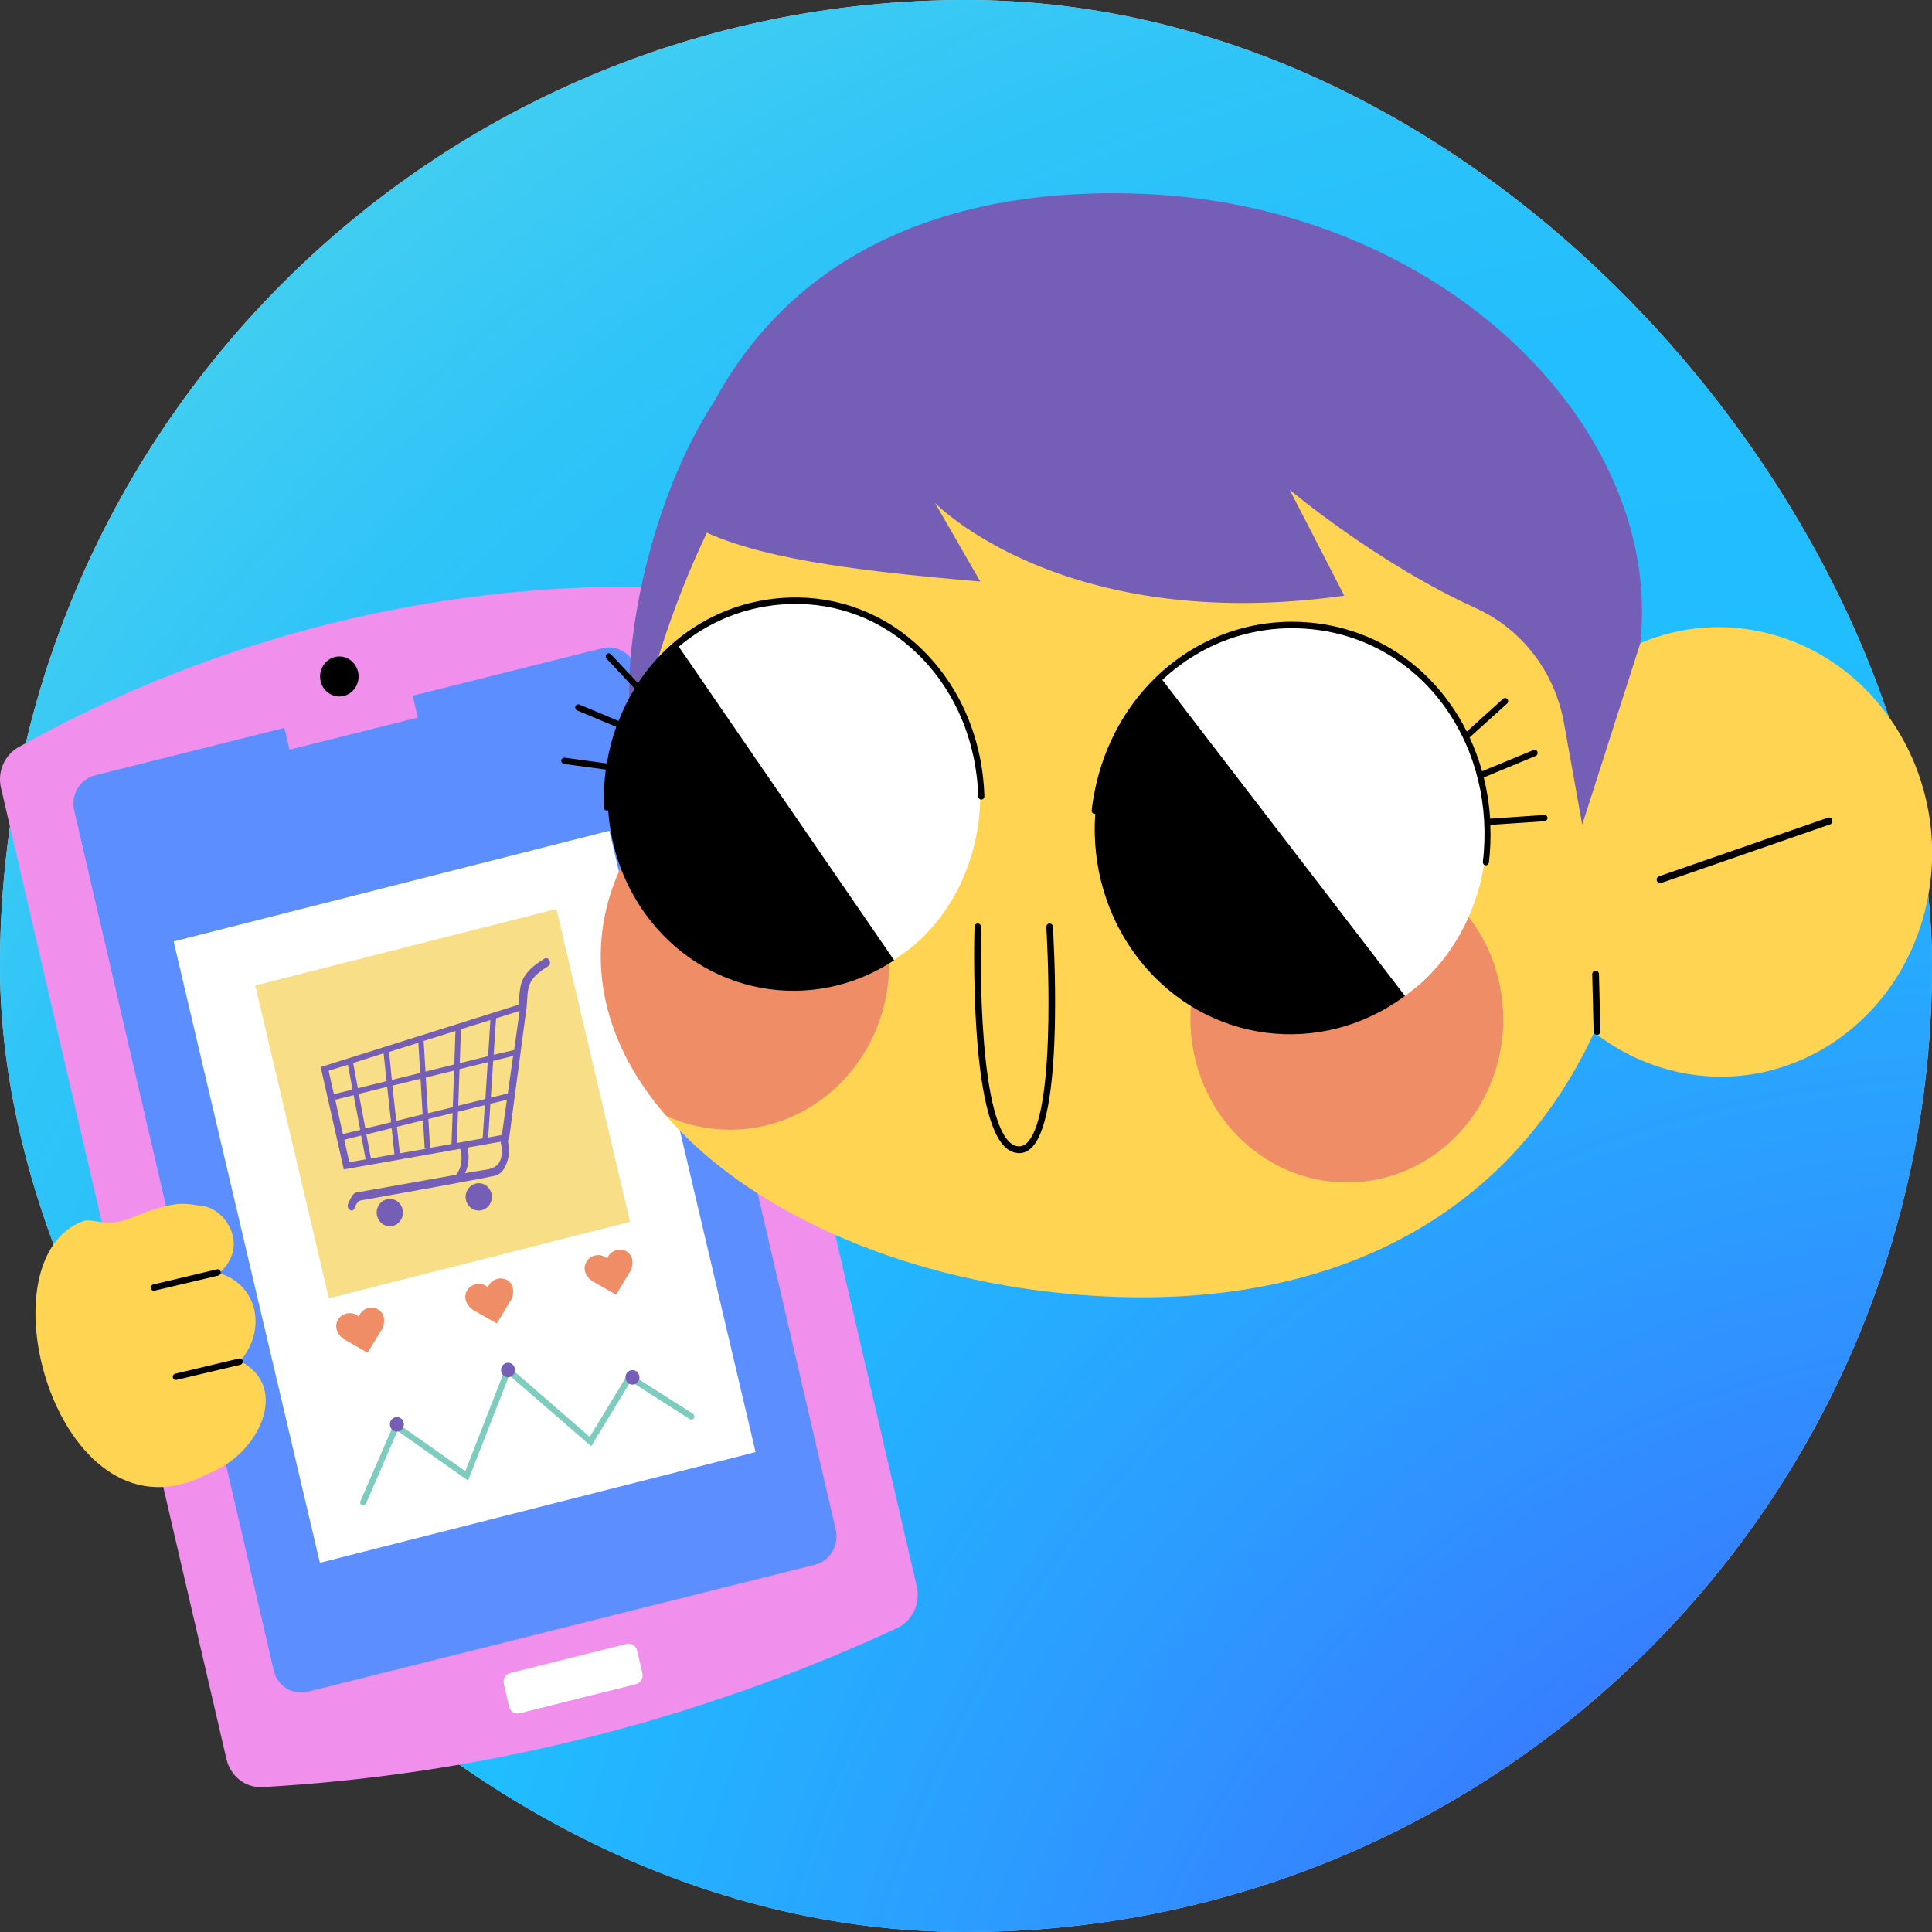 <svg width="40" height="40" viewBox="0 0 40 40" fill="none" xmlns="http://www.w3.org/2000/svg">
<rect x="0" y="0" width="40" height="40" fill="#333333" stroke="none"/>
<rect width="40" height="40" rx="20" fill="#D9D9D9"/>
<rect width="40" height="40" rx="20" fill="url(#paint0_radial_77_6901)"/>
<g clip-path="url(#clip0_77_6901)">
<path d="M18.98 32.84C19.062 33.194 18.892 33.561 18.571 33.709C16.876 34.494 14.815 35.29 12.42 35.909C9.792 36.59 7.415 36.887 5.434 37C5.083 37.019 4.771 36.776 4.688 36.419L0.021 16.314C-0.058 15.979 0.092 15.631 0.384 15.469C1.968 14.583 4.123 13.593 6.794 12.922C9.465 12.252 11.822 12.113 13.62 12.152C13.952 12.158 14.236 12.397 14.314 12.732L18.98 32.84Z" fill="#F090EC"/>
<path d="M12.465 13.422L8.545 14.404L8.65 14.856L5.993 15.522L5.888 15.07L1.968 16.052C1.654 16.131 1.461 16.453 1.535 16.775L5.668 34.588C5.742 34.908 6.057 35.105 6.371 35.026L16.87 32.396C17.184 32.317 17.377 31.994 17.303 31.672L13.17 13.86C13.096 13.539 12.781 13.343 12.467 13.422H12.465Z" fill="#5D8EFF"/>
<path d="M12.973 34.035L10.564 34.638C10.467 34.663 10.407 34.764 10.431 34.865L10.54 35.334C10.563 35.435 10.661 35.497 10.758 35.472L13.167 34.869C13.264 34.845 13.323 34.743 13.3 34.642L13.191 34.173C13.168 34.072 13.07 34.01 12.973 34.035Z" fill="white"/>
<path d="M7.413 13.909C7.464 14.131 7.333 14.355 7.119 14.408C6.905 14.461 6.69 14.325 6.638 14.103C6.587 13.881 6.718 13.657 6.932 13.603C7.146 13.55 7.361 13.687 7.413 13.909Z" fill="black"/>
<path d="M12.616 17.2L3.595 19.492L6.623 32.356L15.643 30.064L12.616 17.2Z" fill="white"/>
<path d="M11.52 18.819L5.285 20.403L6.809 26.88L13.044 25.297L11.52 18.819Z" fill="#F8DE87"/>
<path d="M7.209 24.921C7.162 25.017 7.287 25.121 7.335 25.025C7.372 24.948 7.394 24.867 7.476 24.852C7.577 24.835 7.676 24.816 7.776 24.799C8.093 24.741 8.409 24.686 8.726 24.628C9.073 24.564 9.422 24.502 9.769 24.436C9.895 24.413 10.02 24.389 10.145 24.363C10.207 24.351 10.273 24.344 10.326 24.31C10.429 24.246 10.484 24.12 10.515 24.005C10.548 23.875 10.542 23.74 10.511 23.61L10.536 23.606C10.536 23.606 10.901 20.878 10.901 20.867C10.926 20.681 10.899 20.479 10.998 20.314C11.08 20.178 11.218 20.088 11.347 20.005C11.44 19.945 11.357 19.791 11.265 19.851C11.111 19.951 10.951 20.06 10.854 20.223C10.747 20.4 10.758 20.602 10.739 20.801L6.64 22.092L7.119 24.212L9.529 23.785C9.578 23.975 9.564 24.174 9.443 24.323L7.367 24.692C7.302 24.703 7.234 24.867 7.207 24.921H7.209ZM9.459 23.666L9.482 23.017L10.038 22.88L9.993 23.569L9.457 23.666H9.459ZM9.488 22.893L9.514 22.135L10.098 21.992L10.049 22.754L9.488 22.893ZM8.218 23.328L8.758 23.196L8.793 23.779H8.849L8.278 23.879L8.218 23.33V23.328ZM7.127 23.597L7.478 23.51L7.571 24.003L7.232 24.062L7.127 23.595V23.597ZM7.3 22.558L6.913 22.654L6.804 22.169L7.203 22.045L7.3 22.56V22.558ZM7.456 23.392L7.1 23.48L6.922 22.686L6.94 22.769L7.322 22.675L7.458 23.392H7.456ZM7.943 21.811L8.004 22.383L7.409 22.53L7.312 22.007L7.943 21.808V21.811ZM8.017 22.504L8.097 23.234L7.565 23.364L7.429 22.647L8.017 22.502V22.504ZM8.224 23.887L7.622 23.996L7.68 23.986L7.585 23.486L8.109 23.358L8.167 23.896L8.222 23.89L8.224 23.887ZM8.126 22.477L8.707 22.334L8.75 23.072L8.204 23.207L8.124 22.477H8.126ZM8.662 21.587L8.699 22.214L8.113 22.359L8.056 21.779L8.662 21.589V21.587ZM8.869 23.168L9.371 23.044L9.348 23.685L8.904 23.764L8.869 23.166V23.168ZM8.861 23.047L8.816 22.308L9.401 22.165L9.375 22.923L8.861 23.049V23.047ZM9.43 21.345L9.406 22.039L8.81 22.186L8.771 21.552L9.432 21.345H9.43ZM10.153 21.119L10.106 21.866L9.519 22.011L9.543 21.309L10.153 21.119ZM10.642 21.74L10.221 21.838L10.271 21.083L10.759 20.929L10.645 21.74H10.642ZM10.513 22.639L10.162 22.726L10.211 21.964L10.624 21.862L10.513 22.639ZM10.39 23.499L10.108 23.55L10.153 22.852L10.495 22.769L10.39 23.499ZM9.627 24.291C9.71 24.129 9.72 23.941 9.679 23.759L10.363 23.638C10.404 23.789 10.412 23.977 10.312 24.101C10.219 24.214 10.057 24.214 9.929 24.238L9.625 24.291H9.627Z" fill="#755EB5"/>
<path d="M8.339 25.057C8.364 25.211 8.265 25.356 8.117 25.384C7.969 25.412 7.83 25.307 7.803 25.153C7.776 25 7.877 24.855 8.025 24.827C8.173 24.799 8.313 24.904 8.339 25.057Z" fill="#755EB5"/>
<path d="M10.18 24.733C10.205 24.887 10.106 25.032 9.958 25.059C9.81 25.085 9.671 24.983 9.644 24.829C9.619 24.675 9.718 24.53 9.866 24.502C10.014 24.474 10.153 24.579 10.18 24.733Z" fill="#755EB5"/>
<path d="M7.52 31.173C7.52 31.173 7.503 31.173 7.493 31.166C7.462 31.151 7.448 31.113 7.462 31.081L8.177 29.433L9.634 30.458L10.492 28.259L12.21 29.749L13.015 28.424L14.347 29.271C14.376 29.29 14.386 29.331 14.367 29.361C14.349 29.39 14.31 29.401 14.281 29.382L13.057 28.601L12.239 29.943L10.544 28.473L9.691 30.654L8.23 29.625L7.577 31.132C7.567 31.156 7.544 31.171 7.52 31.171V31.173Z" fill="#7ECCBD"/>
<path d="M8.36 29.467C8.372 29.548 8.319 29.625 8.239 29.638C8.161 29.651 8.087 29.595 8.074 29.512C8.062 29.429 8.115 29.354 8.195 29.341C8.276 29.328 8.348 29.384 8.36 29.467Z" fill="#755EB5"/>
<path d="M10.661 28.342C10.673 28.424 10.62 28.5 10.54 28.513C10.462 28.526 10.388 28.47 10.375 28.387C10.363 28.306 10.416 28.229 10.497 28.216C10.575 28.204 10.649 28.259 10.661 28.342Z" fill="#755EB5"/>
<path d="M13.237 28.494C13.25 28.575 13.196 28.652 13.116 28.665C13.036 28.678 12.964 28.622 12.952 28.539C12.939 28.456 12.993 28.381 13.073 28.368C13.151 28.355 13.225 28.411 13.237 28.494Z" fill="#755EB5"/>
<path d="M7.898 27.54C7.947 27.459 7.963 27.363 7.945 27.273C7.945 27.271 7.945 27.269 7.945 27.267C7.912 27.13 7.77 27.047 7.624 27.083C7.528 27.107 7.456 27.177 7.427 27.26C7.363 27.198 7.269 27.171 7.172 27.196C7.026 27.232 6.936 27.373 6.967 27.51C6.967 27.51 6.967 27.51 6.967 27.512C6.989 27.606 7.051 27.687 7.137 27.736L7.612 28.007L7.895 27.538L7.898 27.54Z" fill="#EF8D67"/>
<path d="M10.57 26.934C10.62 26.852 10.636 26.756 10.618 26.667C10.618 26.665 10.618 26.663 10.618 26.66C10.585 26.524 10.443 26.441 10.297 26.477C10.201 26.5 10.129 26.571 10.1 26.654C10.036 26.592 9.942 26.564 9.845 26.59C9.699 26.626 9.609 26.767 9.64 26.904C9.64 26.904 9.64 26.904 9.64 26.906C9.662 27 9.724 27.081 9.81 27.13L10.285 27.401L10.569 26.931L10.57 26.934Z" fill="#EF8D67"/>
<path d="M13.04 26.338C13.089 26.257 13.106 26.161 13.087 26.071C13.087 26.069 13.087 26.067 13.087 26.065C13.055 25.928 12.913 25.845 12.767 25.881C12.67 25.905 12.598 25.975 12.57 26.058C12.506 25.997 12.411 25.969 12.315 25.994C12.169 26.031 12.079 26.172 12.109 26.308C12.109 26.308 12.109 26.308 12.109 26.31C12.132 26.404 12.194 26.485 12.28 26.534L12.755 26.805L13.038 26.336L13.04 26.338Z" fill="#EF8D67"/>
<path d="M2.728 25.211C3.692 24.818 3.842 24.929 4.195 24.97C4.666 25.023 5.182 25.796 4.538 26.359C5.34 26.601 5.527 27.527 4.974 28.18C6.022 28.727 5.356 30.114 4.317 30.507C1.239 32.155 -0.475 26.082 1.734 25.277C1.944 25.224 2.202 25.424 2.726 25.211H2.728Z" fill="#FFD452"/>
<path d="M3.185 26.724C3.156 26.724 3.129 26.703 3.123 26.673C3.115 26.639 3.137 26.603 3.17 26.594L4.493 26.28C4.528 26.272 4.561 26.295 4.569 26.329C4.578 26.364 4.555 26.4 4.522 26.409L3.199 26.722C3.199 26.722 3.189 26.722 3.185 26.722V26.724Z" fill="black"/>
<path d="M3.641 28.571C3.612 28.571 3.585 28.549 3.579 28.52C3.571 28.485 3.593 28.449 3.626 28.441L4.949 28.127C4.982 28.118 5.017 28.142 5.025 28.176C5.034 28.21 5.011 28.246 4.978 28.255L3.655 28.569C3.655 28.569 3.645 28.569 3.641 28.569V28.571Z" fill="black"/>
<path d="M36.686 13.134C35.745 12.875 34.8 12.961 33.964 13.313C33.011 8.666 29.22 5.01 24.344 4.645C11.727 3.701 13.116 16.355 13.279 17.226C13.279 17.226 15.07 17.872 15.132 20.314C15.171 21.855 13.788 23.098 13.788 23.098C15.463 25.032 18.54 26.457 22.13 26.788C27.289 27.266 31.161 25.345 33.006 21.375C33.448 21.721 33.96 21.986 34.525 22.141C36.877 22.788 39.269 21.294 39.867 18.807C40.464 16.32 39.041 13.78 36.688 13.134H36.686Z" fill="#FFD452"/>
<path d="M34.375 18.284C34.344 18.287 34.313 18.267 34.303 18.235C34.291 18.197 34.311 18.156 34.348 18.143L37.847 16.929C37.884 16.916 37.923 16.937 37.935 16.976C37.948 17.014 37.927 17.055 37.89 17.068L34.391 18.282C34.391 18.282 34.381 18.284 34.375 18.287V18.284Z" fill="black"/>
<path d="M33.07 21.426C33.07 21.426 33.068 21.426 33.066 21.426C33.027 21.426 32.994 21.396 32.994 21.356L32.965 20.171C32.965 20.131 32.994 20.097 33.033 20.097C33.072 20.097 33.105 20.126 33.105 20.167L33.134 21.352C33.134 21.39 33.107 21.424 33.07 21.426Z" fill="black"/>
<path d="M23.699 4.015C20.519 3.876 16.775 4.679 14.797 8.293C13.256 10.662 12.755 14.175 13.155 15.484C13.357 14.481 13.683 13.27 14.224 11.955C14.357 11.633 14.495 11.324 14.635 11.029C15.958 11.627 18.125 11.849 20.297 12.041L19.358 10.412C19.358 10.412 21.996 13.149 27.831 12.333L26.701 10.139C26.701 10.139 28.482 11.646 30.561 12.594C31.509 13.025 32.191 13.913 32.38 14.969L32.758 17.074L33.962 13.313C34.44 8.837 29.867 4.282 23.699 4.015Z" fill="#755EB5"/>
<path d="M18.409 19.919C18.425 21.821 16.96 23.375 15.138 23.39C14.682 23.392 14.246 23.3 13.85 23.128C13.829 23.119 13.809 23.108 13.788 23.098C12.862 22.028 12.364 20.803 12.447 19.522C12.5 18.694 12.794 17.921 13.279 17.226C13.274 17.198 13.266 17.157 13.26 17.106C13.792 16.709 14.378 16.504 15.081 16.5C16.903 16.487 18.395 18.017 18.411 19.922L18.409 19.919Z" fill="#EF8D67"/>
<path d="M28.386 24.442C30.152 24.156 31.361 22.429 31.084 20.584C30.808 18.738 29.151 17.474 27.384 17.76C25.617 18.046 24.409 19.773 24.685 21.619C24.962 23.464 26.619 24.728 28.386 24.442Z" fill="#EF8D67"/>
<path d="M29.09 20.622L29.382 20.389C31.087 18.899 31.248 16.094 29.822 14.404C28.225 12.513 25.721 12.476 24.018 14.013C24.018 14.013 24.151 17.751 24.207 19.198L29.09 20.62V20.622Z" fill="white"/>
<path d="M31.971 16.873L30.851 16.95C30.833 16.66 30.788 16.374 30.72 16.096L31.796 15.65C31.829 15.637 31.843 15.599 31.831 15.565C31.819 15.531 31.782 15.516 31.749 15.529L30.685 15.968C30.617 15.727 30.531 15.495 30.426 15.268L31.203 14.566C31.229 14.543 31.231 14.502 31.209 14.474C31.186 14.446 31.147 14.444 31.12 14.468L30.368 15.147C30.27 14.95 30.159 14.762 30.031 14.583C29.368 13.642 28.388 13.046 27.266 12.905C24.938 12.615 22.89 14.314 22.602 16.777C22.598 16.814 22.623 16.846 22.658 16.85C22.664 16.85 22.67 16.85 22.676 16.85C22.6 17.915 22.906 19.014 23.607 19.894C24.973 21.612 27.365 21.9 29.088 20.619L24.065 14.077C24.899 13.294 26.035 12.886 27.252 13.038C28.336 13.174 29.288 13.751 29.931 14.662C30.564 15.561 30.837 16.69 30.701 17.843C30.697 17.879 30.722 17.911 30.757 17.915C30.759 17.915 30.763 17.915 30.765 17.915C30.796 17.915 30.822 17.892 30.826 17.857C30.857 17.597 30.866 17.337 30.855 17.078L31.979 17.002C32.014 16.999 32.041 16.967 32.039 16.931C32.037 16.895 32.006 16.867 31.971 16.869V16.873Z" fill="black"/>
<path d="M18.509 19.877L18.799 19.672C20.49 18.351 20.78 15.695 19.51 14.017C18.088 12.139 15.715 11.97 14.022 13.341C14.022 13.341 13.967 16.895 13.948 18.269L18.512 19.877H18.509Z" fill="white"/>
<path d="M19.076 13.432C18.335 12.711 17.359 12.335 16.338 12.372C15.023 12.419 13.895 13.104 13.209 14.143L12.648 13.546C12.623 13.52 12.584 13.52 12.559 13.546C12.535 13.571 12.535 13.612 12.559 13.637L13.141 14.257C13.011 14.468 12.899 14.692 12.806 14.927L11.996 14.587C11.964 14.575 11.927 14.589 11.914 14.624C11.902 14.658 11.916 14.696 11.949 14.709L12.759 15.048C12.672 15.29 12.607 15.544 12.564 15.806L11.69 15.687C11.658 15.682 11.625 15.708 11.621 15.742C11.617 15.778 11.641 15.81 11.674 15.815L12.543 15.934C12.508 16.188 12.494 16.451 12.502 16.718C12.502 16.754 12.531 16.782 12.566 16.782C12.566 16.782 12.566 16.782 12.568 16.782C12.578 16.782 12.586 16.779 12.592 16.775C12.644 17.522 12.89 18.261 13.346 18.901C14.559 20.602 16.814 21.004 18.512 19.881L14.053 13.388C14.678 12.861 15.467 12.536 16.344 12.506C17.334 12.47 18.275 12.835 18.992 13.533C19.769 14.286 20.217 15.336 20.254 16.489C20.254 16.526 20.282 16.553 20.317 16.553C20.317 16.553 20.317 16.553 20.32 16.553C20.355 16.553 20.381 16.521 20.381 16.485C20.342 15.296 19.882 14.214 19.081 13.437L19.076 13.432Z" fill="black"/>
<path d="M21.057 23.872C21.072 23.872 21.086 23.875 21.1 23.875C21.205 23.875 21.3 23.828 21.382 23.736C22.039 23.004 21.807 19.341 21.799 19.185C21.797 19.147 21.764 19.119 21.727 19.119C21.69 19.121 21.661 19.155 21.663 19.194C21.665 19.232 21.899 22.953 21.283 23.64C21.226 23.704 21.166 23.734 21.1 23.734C21.022 23.734 20.948 23.698 20.88 23.625C20.206 22.903 20.311 19.23 20.311 19.192C20.311 19.153 20.283 19.121 20.246 19.119C20.209 19.119 20.178 19.149 20.176 19.187C20.172 19.341 20.067 22.957 20.782 23.721C20.864 23.811 20.956 23.86 21.057 23.87V23.872Z" fill="black"/>
</g>
<defs>
<radialGradient id="paint0_radial_77_6901" cx="0" cy="0" r="1" gradientUnits="userSpaceOnUse" gradientTransform="translate(45.831 51.5) rotate(-128.362) scale(79.963 70.015)">
<stop stop-color="#5433FF"/>
<stop offset="0.07" stop-color="#4C46FF"/>
<stop offset="0.36" stop-color="#2C9BFF"/>
<stop offset="0.5" stop-color="#20BDFF"/>
<stop offset="0.59" stop-color="#23BEFD"/>
<stop offset="0.68" stop-color="#2FC4F8"/>
<stop offset="0.76" stop-color="#42CEF1"/>
<stop offset="0.85" stop-color="#5EDBE6"/>
<stop offset="0.93" stop-color="#80ECD9"/>
<stop offset="1" stop-color="#A5FECB"/>
</radialGradient>
<clipPath id="clip0_77_6901">
<rect width="40" height="33" fill="white" transform="translate(0 4)"/>
</clipPath>
</defs>
</svg>
